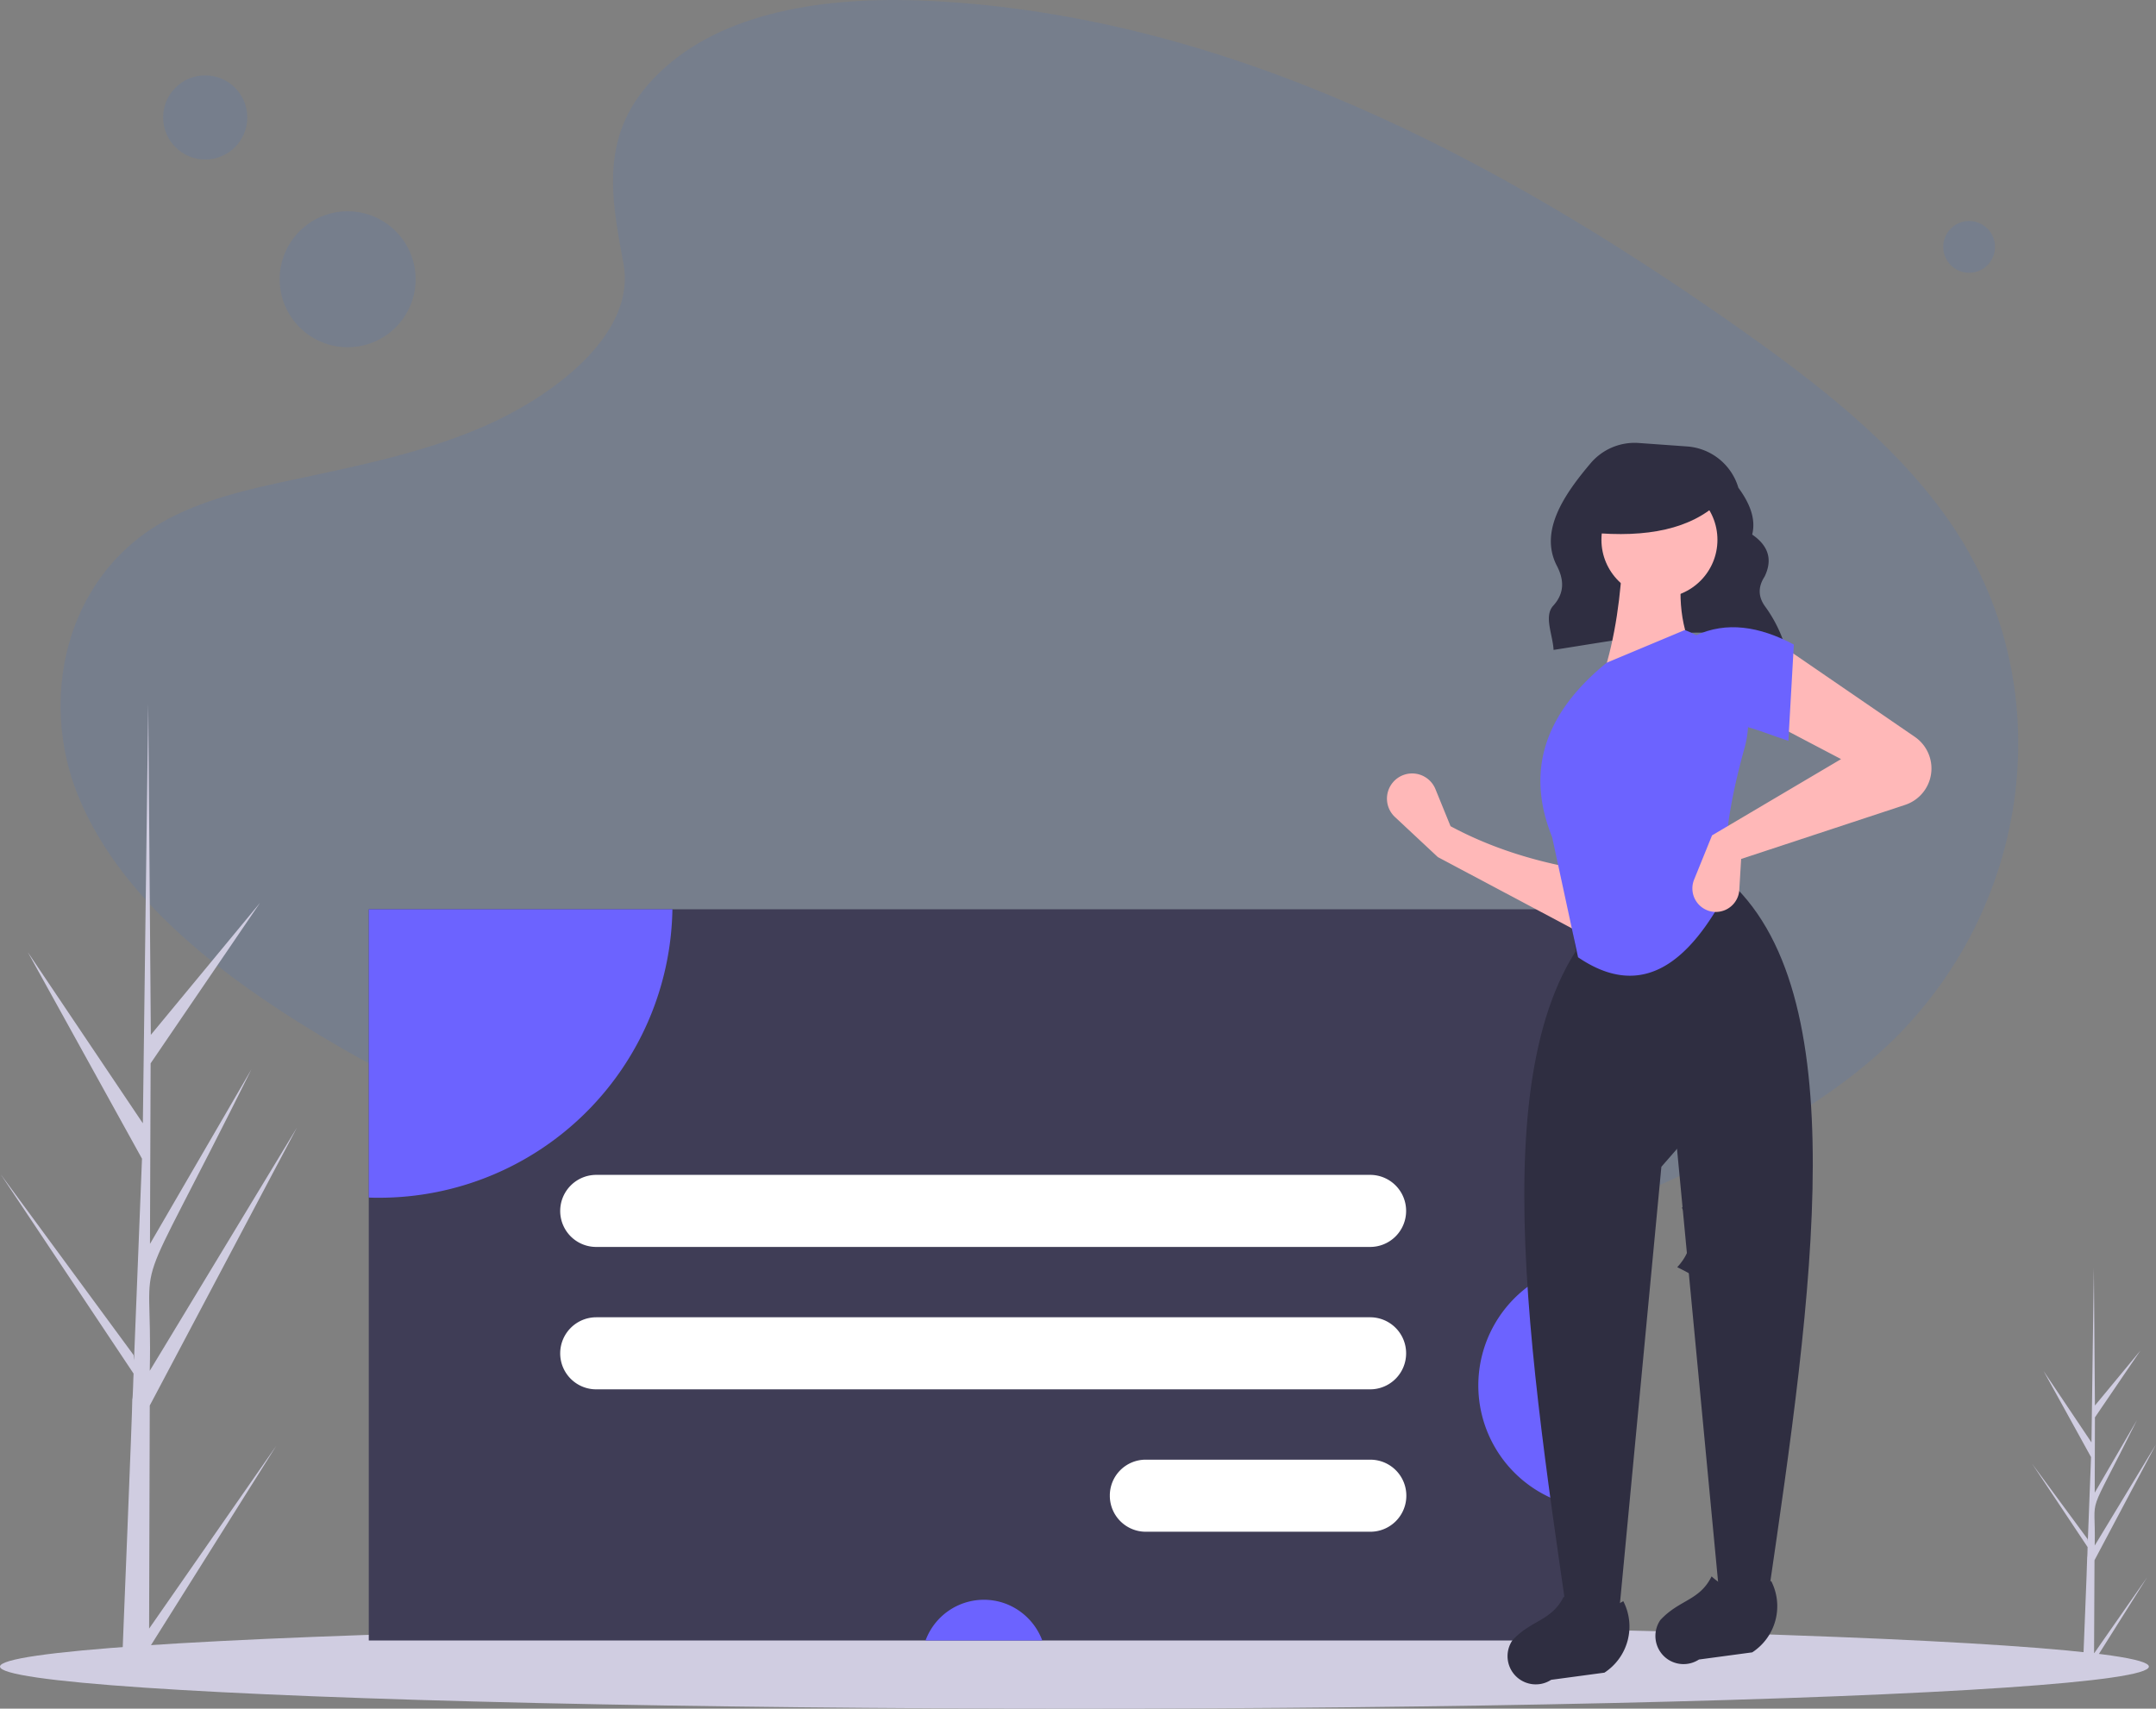 <svg id="b59c9f89-c93e-413f-a14b-776784e615e2" xmlns="http://www.w3.org/2000/svg" viewBox="0 0 999.1 791.93"><rect x="0" y="0" width="999.1" height="791.93" fill="#808080" stroke="none"/><defs><style>.cls-1{fill:#2271ff;opacity:0.1;isolation:isolate;}.cls-2{fill:#d0cde1;}.cls-3{fill:#3f3d56;}.cls-4{fill:#6c63ff;}.cls-5{fill:#fff;}.cls-6{fill:#2f2e41;}.cls-7{fill:#ffb8b8;}</style></defs><title>signup3</title><path class="cls-1" d="M308.2,32.4C339,5,387.3-.6,431.3,1.6,569.5,8.5,694.2,75.2,802,150.6c39,27.3,77.5,56.7,102.8,94.3,51.6,76.6,36.3,182.6-35.5,245.7-24.4,21.5-54,37.9-84.4,52.5-54,25.9-112.3,46.7-173.6,52.7-43.7,4.2-88,.8-131.5-5.1-121.5-16.5-240.6-52.9-340.6-115.2-43.6-27.3-85-61.3-103-105.5S29.7,269.8,74.5,243.6c18.5-10.8,40.6-15.7,62.3-20.3,31.9-6.8,64.3-13.4,93.1-27.1,29.7-14.2,64.9-41.6,59-73C282.5,89.4,277.5,59.8,308.2,32.4Z" transform="translate(0 -1.17)"/><circle class="cls-1" cx="161.1" cy="129.43" r="31.5"/><circle class="cls-1" cx="95.1" cy="54.43" r="19.5"/><circle class="cls-1" cx="912.5" cy="114.43" r="12"/><path class="cls-2" d="M69.1,756,128,671.3,69,765.2v9.6c-4.2,0-8.4-.2-12.5-.4,0-2.2,5-122.5,4.8-124.7.3-.1.5-11.4.6-11.9L.3,545.4l61.6,83.8.2,2.5,3.7-93.5L12.9,442.5l53.3,79.3c0-1.3,2.5-193.2,2.5-194.4,0,.6,1.2,152.8,1.2,153.4l50.6-61.2L69.8,494l-.3,83.7,47-80.9c-58.6,118-45.6,76.7-47.1,139.7l68.2-112.7L69.4,652.6Z" transform="translate(0 -1.17)"/><path class="cls-2" d="M970.4,767.5,995,732.2l-24.6,39.1v4c-1.8,0-3.5-.1-5.2-.2,0-.9,2.1-51.1,2-52,.1,0,.2-4.7.2-4.9l-25.7-38.6,25.7,34.9.1,1,1.5-39-22-39.9,22.2,33.1c0-.5,1.1-80.5,1.1-81,0,.3.5,63.7.5,63.9l21.1-25.5-21.1,31-.1,34.9,19.6-33.7c-24.4,49.2-19,32-19.6,58.2l28.4-46.9-28.5,53.7Z" transform="translate(0 -1.17)"/><ellipse class="cls-2" cx="497.9" cy="772.43" rx="497.9" ry="19.5"/><rect class="cls-3" x="170.9" y="421.43" width="568.5" height="338.9"/><path class="cls-4" d="M311.6,422.6A135.91,135.91,0,0,1,175.7,556.3c-1.6,0-3.2,0-4.8-.1V422.6Z" transform="translate(0 -1.17)"/><path class="cls-4" d="M483,761.5H428.9a28.83,28.83,0,0,1,37-17.1A29.16,29.16,0,0,1,483,761.5Z" transform="translate(0 -1.17)"/><path class="cls-4" d="M739.4,586.2V700.4a57.17,57.17,0,0,1,0-114.2Z" transform="translate(0 -1.17)"/><path class="cls-5" d="M276.3,545.7H634.9a16.67,16.67,0,0,1,16.7,16.7h0a16.67,16.67,0,0,1-16.7,16.7H276.3a16.67,16.67,0,0,1-16.7-16.7h0A16.73,16.73,0,0,1,276.3,545.7Z" transform="translate(0 -1.17)"/><path class="cls-5" d="M276.3,611.7H634.9a16.67,16.67,0,0,1,16.7,16.7h0a16.67,16.67,0,0,1-16.7,16.7H276.3a16.67,16.67,0,0,1-16.7-16.7h0A16.73,16.73,0,0,1,276.3,611.7Z" transform="translate(0 -1.17)"/><path class="cls-5" d="M531,677.7H635a16.67,16.67,0,0,1,16.7,16.7h0A16.67,16.67,0,0,1,635,711.1H531a16.67,16.67,0,0,1-16.7-16.7h0A16.6,16.6,0,0,1,531,677.7Z" transform="translate(0 -1.17)"/><path class="cls-6" d="M749.68,755H726.94c-20.41-139.93-41.19-280.25,20.21-332.62l72.42,11.79-9.26,61.47-40.42,46.31Z" transform="translate(0 -1.17)"/><path class="cls-6" d="M827.24,300.74a63.12,63.12,0,0,0-9.39-18.64c-3.15-4.43-3.18-9-.14-13.67,3.6-7.44,2.25-14-5.74-19.5,1.8-7.2-1.06-14.44-6.4-21.71h0a26.76,26.76,0,0,0-23.78-19.13l-22.36-1.6a26.73,26.73,0,0,0-22.31,9.36c-12.07,14.26-24,31.4-15.68,47.51,3.27,6.3,3.77,12.56-1.66,18.53-4.46,4.9-.2,13.46.15,20.5,37.78-5.81,76.45-14.18,107.51-1Z" transform="translate(0 -1.17)"/><path class="cls-7" d="M646.38,379.8a11.66,11.66,0,0,1-1-15.89h0a11.66,11.66,0,0,1,19.81,3l7,17.19c19.11,10.27,39.76,16.58,61.48,20.21l-.85,29.47-66.52-35.37Z" transform="translate(0 -1.17)"/><path class="cls-6" d="M827,606.56A13.06,13.06,0,0,1,808.79,610a132.84,132.84,0,0,0-31.55-21.51c7.41-8,8.26-17.14,2.12-27.59h0a25.53,25.53,0,0,1,33.13,8.74l14.61,22.42a13,13,0,0,1,1.66,10.58h0A13,13,0,0,1,827,606.56Z" transform="translate(0 -1.17)"/><path class="cls-6" d="M776.53,527.28,736.11,481l-9.26-61.47,72.42-11.79c61.4,52.38,40.62,192.7,20.21,332.62H796.74Z" transform="translate(0 -1.17)"/><path class="cls-6" d="M772.83,770.21a13.08,13.08,0,0,1-3.44-18.16c8.87-9.58,18.14-8.89,23.77-20.26,8,7.41,17.14,8.26,27.6,2.12h0A25.54,25.54,0,0,1,812,767l-24.69,3.32A13.06,13.06,0,0,1,776.76,772h0A13,13,0,0,1,772.83,770.21Z" transform="translate(0 -1.17)"/><path class="cls-7" d="M752.11,256.13l28.63.84c-3.36,16.92-2.78,32.85,4.21,47.16l-42.1,10.11C748.5,296.82,751.21,277.17,752.11,256.13Z" transform="translate(0 -1.17)"/><path class="cls-4" d="M719.27,389.18c-11.53-28.63-5.48-55.78,25.26-80.84l36.21-15.16h0a45.34,45.34,0,0,1,27.68,54.67c-6.89,24.76-10.61,47.55-8.31,66.59-16.53,31.12-38.18,51.29-68.83,30.41Z" transform="translate(0 -1.17)"/><path class="cls-7" d="M826.21,300.76l61.11,41.92A17.77,17.77,0,0,1,894,363.35h0a17.77,17.77,0,0,1-11.15,10.86l-76,25.07L806,413.59a10.58,10.58,0,0,1-.57,2.9,10.89,10.89,0,0,1-13.84,6.75h0l-.54-.21a10.89,10.89,0,0,1-6-14.17l8.32-20.52L853.16,353l-33.68-17.68Z" transform="translate(0 -1.17)"/><path class="cls-4" d="M785.79,295.71c14.2-6.62,29.47-4.32,45.48,4.21l-2.53,44.63c-16.12-5.36-28.9-12.05-43-5.89Z" transform="translate(0 -1.17)"/><circle class="cls-7" cx="768.99" cy="250.19" r="26.88"/><path class="cls-6" d="M739.09,223.84h57.6v10c-13,12.39-33.24,16.74-59.86,14.14Z" transform="translate(0 -1.17)"/><path class="cls-6" d="M704.31,779.57a13.08,13.08,0,0,1-3.44-18.16c8.87-9.58,18.14-8.89,23.77-20.25,8,7.4,17.14,8.26,27.6,2.12h0a25.54,25.54,0,0,1-8.74,33.13l-24.69,3.32a13.05,13.05,0,0,1-10.57,1.65h0A13,13,0,0,1,704.31,779.57Z" transform="translate(0 -1.17)"/></svg>
